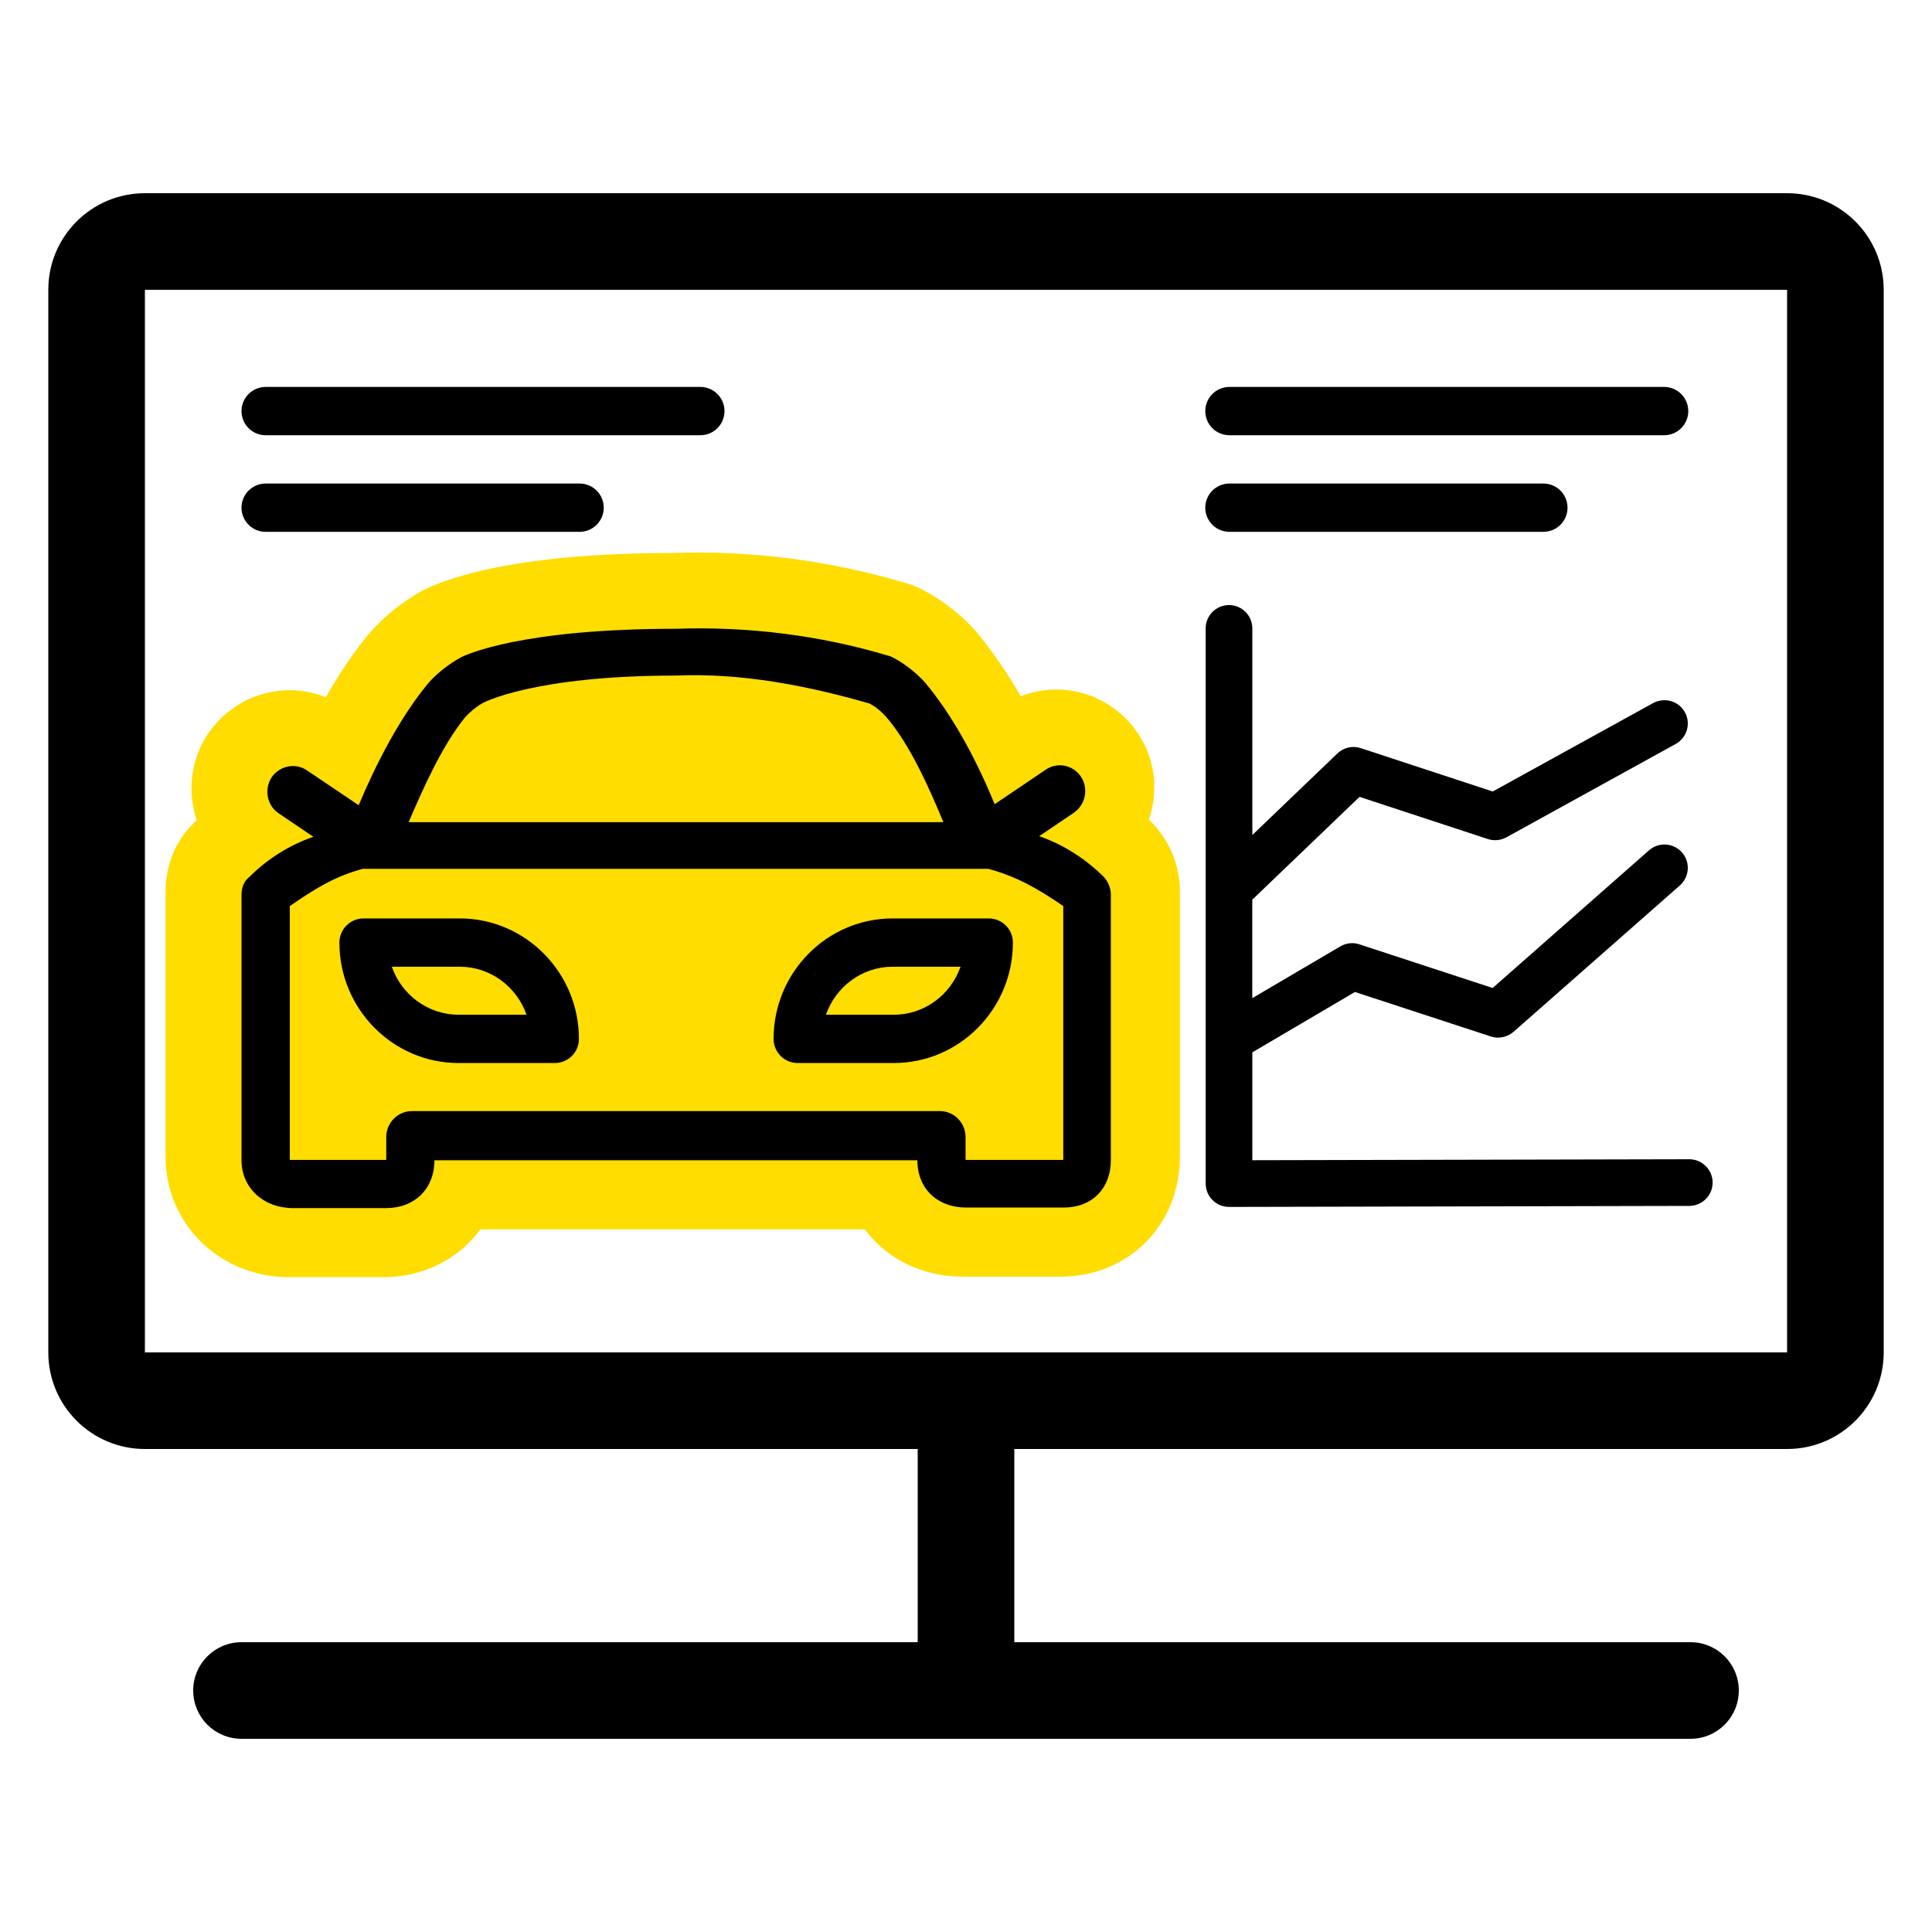 <svg width="120" height="120" viewBox="0 0 120 120" fill="none" xmlns="http://www.w3.org/2000/svg">
<path d="M71.615 51.165L71.474 51.021C71.435 50.982 71.399 50.946 71.36 50.91C71.954 49.17 71.774 47.193 70.706 45.597C69.815 44.22 68.381 43.254 66.77 42.939C65.624 42.717 64.442 42.834 63.401 43.245C62.591 41.844 61.634 40.416 60.509 39.09C59.594 38.1 58.526 37.278 57.329 36.642L57.026 36.495C56.678 36.339 56.333 36.219 55.985 36.135C51.374 34.785 46.538 34.176 41.801 34.347C31.472 34.347 27.317 36.114 26.198 36.705C25.004 37.374 23.948 38.208 22.937 39.336C21.998 40.47 21.095 41.796 20.234 43.308C19.172 42.876 18.011 42.759 16.844 42.981C15.245 43.287 13.808 44.235 12.878 45.636C11.819 47.265 11.642 49.233 12.221 50.952C10.985 52.038 10.283 53.628 10.283 55.374V71.838C10.283 76.038 13.658 79.329 17.966 79.329H23.777C26.327 79.329 28.499 78.186 29.84 76.359H53.717C55.064 78.168 57.248 79.296 59.798 79.296H65.861C70.094 79.296 73.286 76.089 73.286 71.838V55.374C73.286 53.814 72.695 52.32 71.615 51.165Z" fill="#FFDD00"/>
<path d="M49.548 66.027H55.515C59.592 66.027 62.913 62.67 62.913 58.545C62.913 57.717 62.241 57.045 61.413 57.045H55.446C51.366 57.045 48.048 60.402 48.048 64.527C48.048 65.355 48.72 66.027 49.548 66.027ZM55.446 60.045H59.661C59.052 61.782 57.426 63.027 55.515 63.027H51.3C51.909 61.29 53.535 60.045 55.446 60.045ZM21.081 58.545C21.081 62.67 24.405 66.027 28.485 66.027H34.458C35.289 66.027 35.958 65.358 35.958 64.527C35.958 60.402 32.634 57.045 28.554 57.045H22.581C21.753 57.045 21.081 57.717 21.081 58.545ZM28.554 60.045C30.465 60.045 32.097 61.29 32.703 63.027H28.485C26.574 63.027 24.942 61.782 24.336 60.045H28.554ZM111 12H9C5.685 12 3 14.685 3 18V84C3 87.315 5.685 90 9 90H57V102H15C13.341 102 12 103.341 12 105C12 106.659 13.341 108 15 108H105C106.659 108 108 106.659 108 105C108 103.341 106.659 102 105 102H63V90H111C114.315 90 117 87.315 117 84V18C117 14.685 114.312 12 111 12ZM111 84H9V18H111V84ZM42.018 39.054C32.4 39.054 28.977 40.647 28.605 40.842C27.864 41.256 27.186 41.781 26.619 42.411C24.831 44.571 23.37 47.415 22.278 50.013L19.071 47.853C18.351 47.352 17.349 47.568 16.869 48.288C16.389 49.029 16.587 50.034 17.304 50.514L19.464 51.975C17.958 52.497 16.608 53.349 15.474 54.483C15.153 54.726 15 55.14 15 55.578V72.045C15 73.833 16.419 75.036 18.183 75.036H23.991C25.737 75.036 26.982 73.854 26.982 72.066H56.979C56.979 73.854 58.248 75.003 60.012 75.003H66.072C67.818 75.003 68.997 73.833 68.997 72.045V55.578C68.997 55.143 68.823 54.75 68.538 54.444C67.404 53.331 66.051 52.458 64.548 51.936L66.708 50.475C67.428 49.974 67.623 48.969 67.143 48.249C66.663 47.508 65.661 47.31 64.941 47.814L61.779 49.95C60.711 47.334 59.226 44.487 57.417 42.348C56.85 41.736 56.175 41.214 55.431 40.821C55.236 40.734 55.038 40.668 54.819 40.668C54.927 40.668 55.014 40.689 55.125 40.713C50.871 39.447 46.446 38.904 42.018 39.054ZM66.042 56.277V72.045H59.973V70.626C59.973 69.732 59.253 69.012 58.38 69.012H25.584C24.711 69.012 23.991 69.732 23.991 70.626V72.045H18V56.277C19.527 55.23 20.751 54.441 22.539 53.964H61.383C63.171 54.444 64.515 55.233 66.042 56.277ZM55.086 44.577C56.547 46.299 57.726 48.972 58.596 51.066H25.38C26.274 48.993 27.453 46.32 28.872 44.574C29.178 44.226 29.547 43.92 29.961 43.68C29.982 43.659 33.123 41.961 41.979 41.961C46.014 41.787 50.07 42.567 53.952 43.68L54.06 43.725C54.453 43.944 54.78 44.226 55.086 44.577ZM77.787 72.063L104.922 72.003C105.723 72.003 106.371 72.651 106.374 73.449C106.377 74.247 105.726 74.898 104.928 74.901L76.341 74.964H76.338C75.954 74.964 75.585 74.811 75.312 74.538C75.039 74.268 74.886 73.896 74.886 73.512V55.233V39.03C74.886 38.229 75.537 37.581 76.335 37.581C77.133 37.581 77.784 38.232 77.784 39.03V51.864L83.067 46.8C83.457 46.428 84.012 46.299 84.525 46.47L92.718 49.161L102.681 43.668C103.38 43.29 104.262 43.533 104.652 44.238C105.039 44.937 104.781 45.822 104.082 46.209L93.564 52.008C93.213 52.197 92.799 52.242 92.409 52.113L84.444 49.494L77.781 55.881V61.998L83.25 58.782C83.607 58.572 84.045 58.518 84.438 58.656L92.712 61.365L102.423 52.815C103.023 52.287 103.941 52.344 104.472 52.947C105 53.547 104.94 54.465 104.34 54.996L94.008 64.089C93.621 64.422 93.075 64.539 92.598 64.377L84.159 61.614L77.784 65.364V72.063H77.787ZM15 25.533C15 24.705 15.672 24.033 16.5 24.033H43.5C44.328 24.033 45 24.705 45 25.533C45 26.361 44.328 27.033 43.5 27.033H16.5C15.669 27.033 15 26.361 15 25.533ZM15 31.533C15 30.705 15.672 30.033 16.5 30.033H36C36.828 30.033 37.5 30.705 37.5 31.533C37.5 32.361 36.828 33.033 36 33.033H16.5C15.669 33.033 15 32.361 15 31.533ZM74.862 25.533C74.862 24.705 75.534 24.033 76.362 24.033H103.362C104.19 24.033 104.862 24.705 104.862 25.533C104.862 26.361 104.19 27.033 103.362 27.033H76.362C75.531 27.033 74.862 26.361 74.862 25.533ZM74.862 31.533C74.862 30.705 75.534 30.033 76.362 30.033H95.862C96.69 30.033 97.362 30.705 97.362 31.533C97.362 32.361 96.69 33.033 95.862 33.033H76.362C75.531 33.033 74.862 32.361 74.862 31.533Z" fill="black"/>
</svg>
